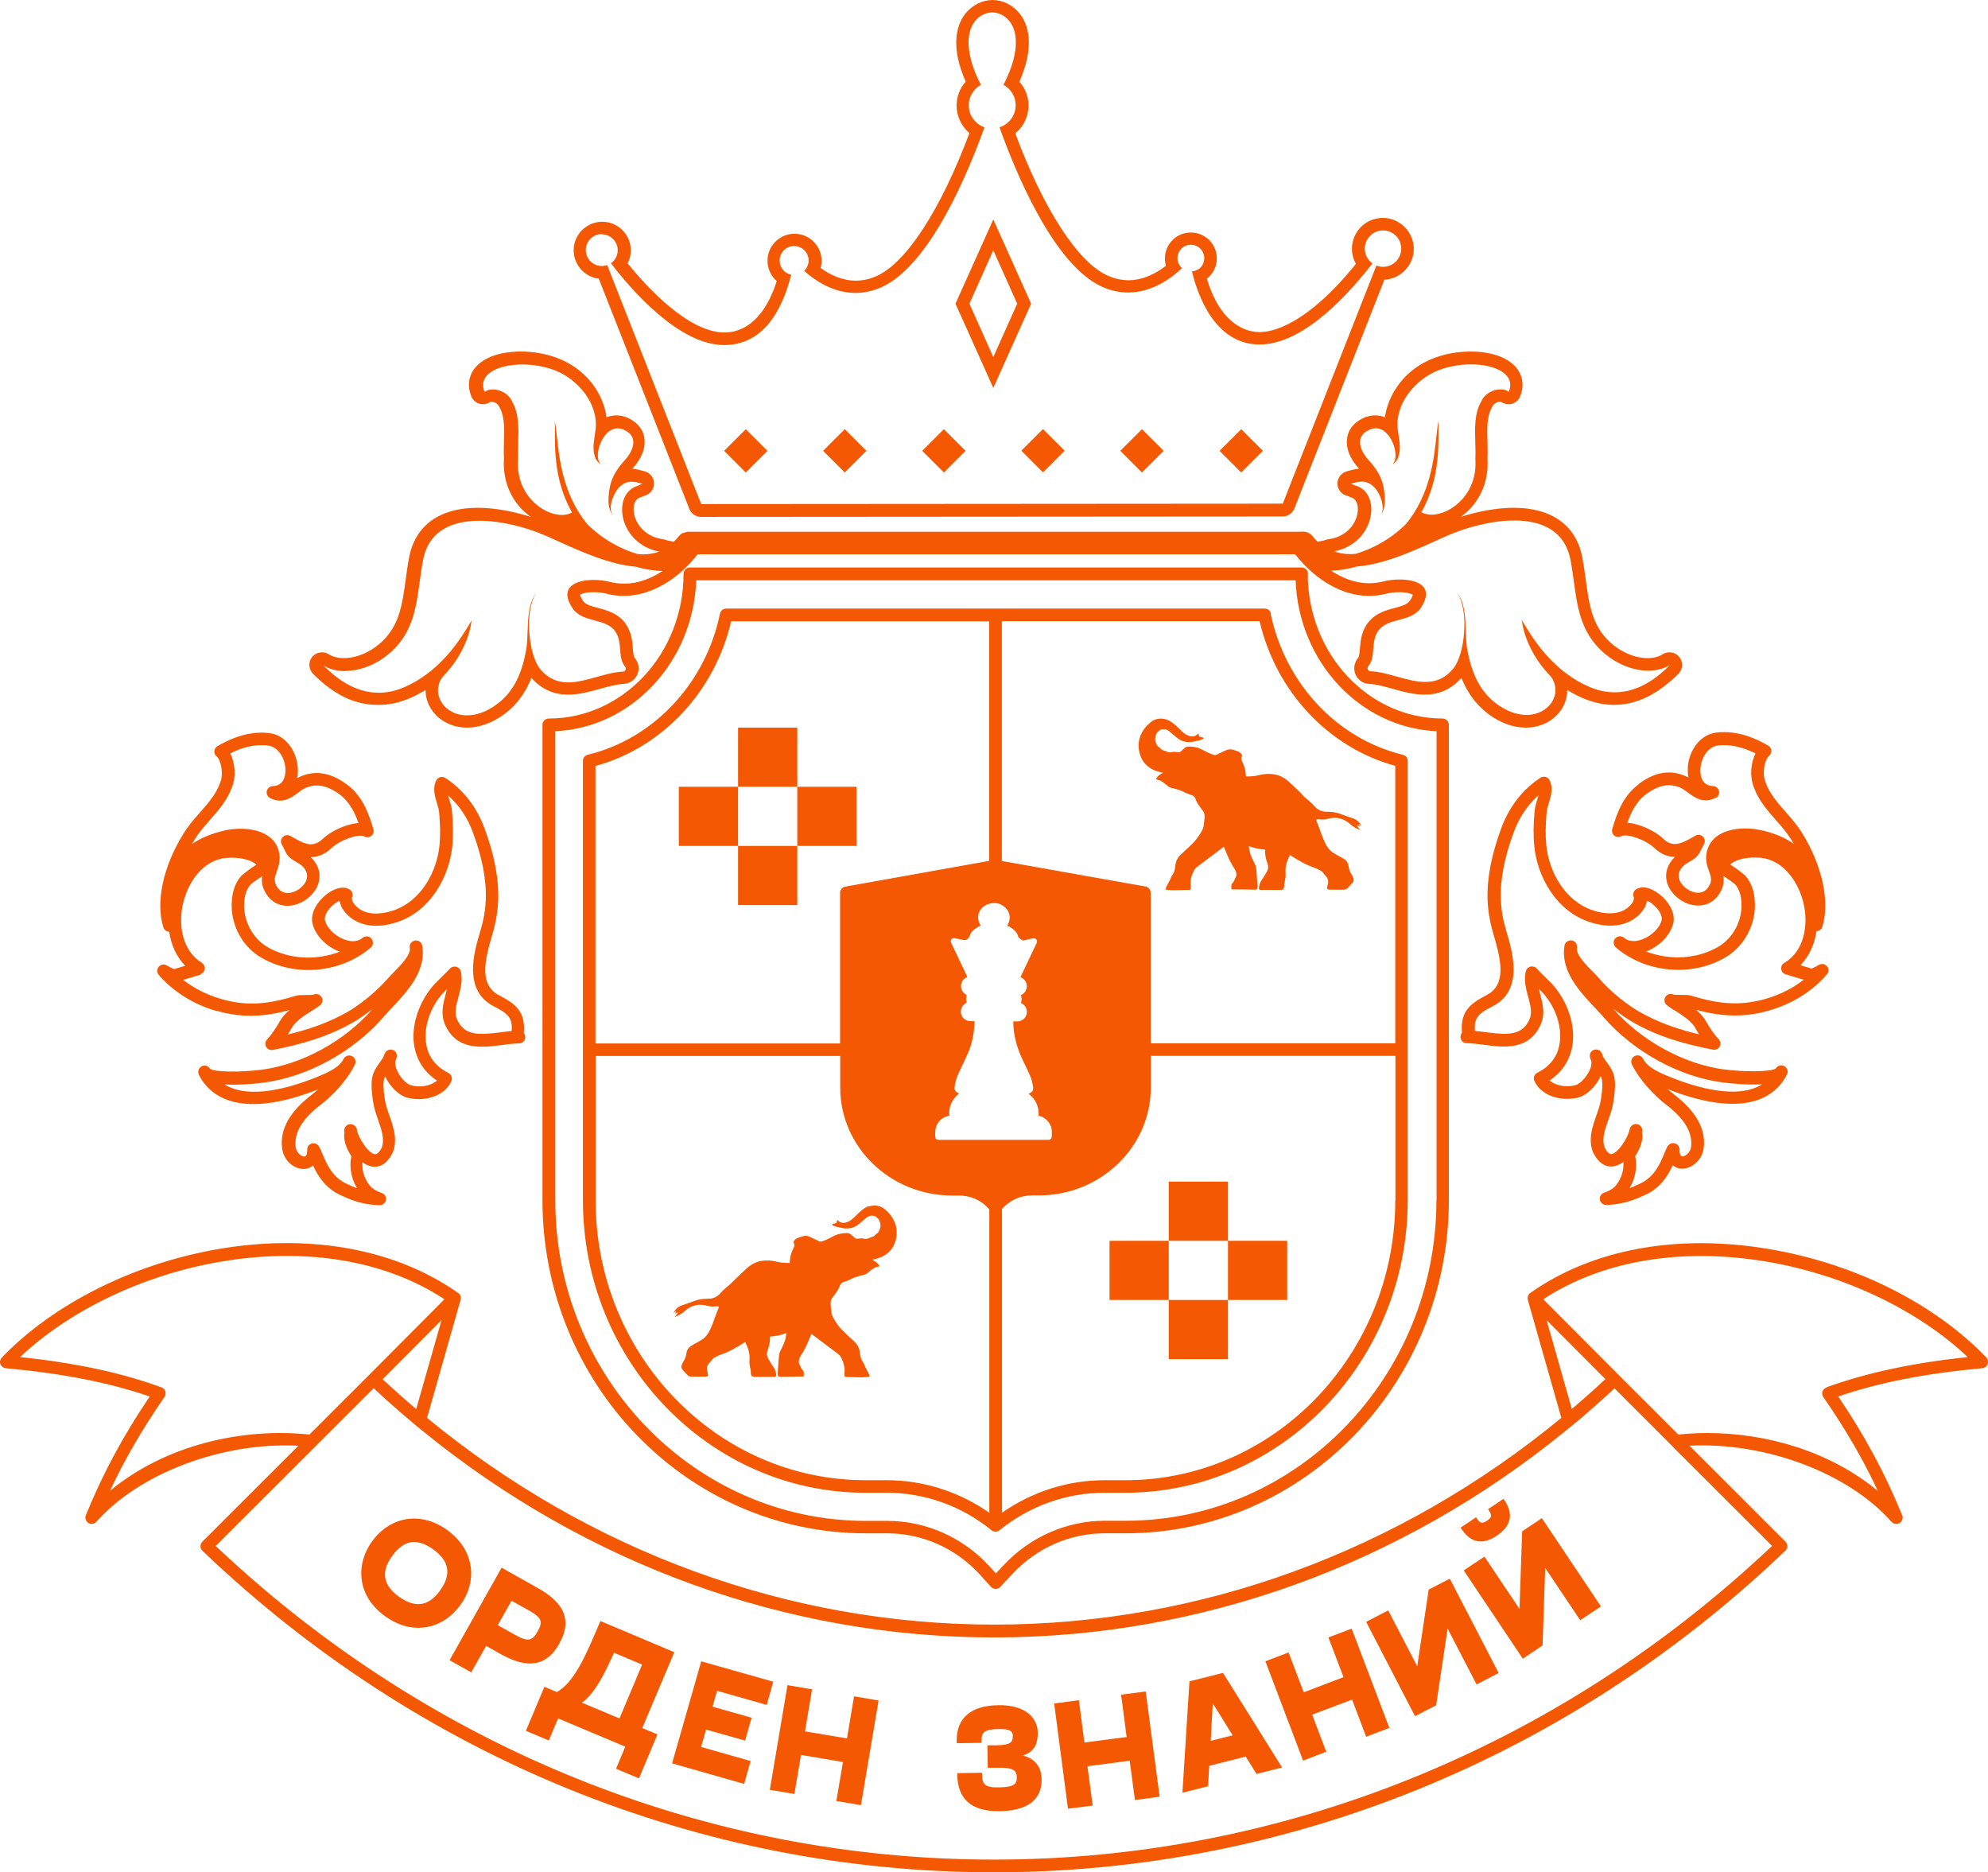 <?xml version="1.0" encoding="UTF-8"?> <svg xmlns="http://www.w3.org/2000/svg" viewBox="0 0 150.651 141.875" fill="none"><g clip-path="url(#clip0_4002_1767)"><path fill-rule="evenodd" clip-rule="evenodd" d="M98.643 43.003C98.914 43.003 99.124 43.223 99.124 43.484H99.103C99.103 49.524 103.685 54.447 109.312 54.447C109.584 54.447 109.794 54.666 109.794 54.927V90.94C109.794 104.86 98.8 116.188 85.295 116.188H83.694C81.089 116.188 78.568 117.296 76.759 119.23L75.796 120.253C75.713 120.348 75.587 120.4 75.451 120.4C75.315 120.4 75.19 120.348 75.095 120.244L74.29 119.355C72.47 117.338 69.907 116.189 67.239 116.189H65.607C52.092 116.189 41.108 104.861 41.108 90.941V54.928C41.108 54.656 41.328 54.447 41.589 54.447C47.217 54.447 51.799 49.525 51.799 43.484C51.799 43.213 52.019 43.003 52.28 43.003H98.642L98.643 43.003ZM85.315 115.236C98.297 115.236 108.852 104.337 108.852 90.939L108.863 90.95V55.408C103.078 55.146 98.412 50.162 98.182 43.975H52.762C52.531 50.162 47.866 55.146 42.081 55.408V90.95C42.081 104.347 52.636 115.247 65.618 115.247H67.25C70.179 115.247 73.014 116.511 75.012 118.727L75.472 119.229L76.079 118.58C78.066 116.459 80.849 115.236 83.715 115.236H85.316L85.315 115.236ZM134.063 94.649C140.559 95.746 146.563 98.746 150.538 102.874H150.517C150.643 102.999 150.684 103.187 150.622 103.365C150.559 103.543 150.391 103.658 150.213 103.679C145.872 104.076 142.379 104.766 139.303 105.821C141.301 108.768 142.85 111.642 144.146 114.819C144.24 115.038 144.157 115.278 143.958 115.404C143.875 115.456 143.791 115.478 143.707 115.478C143.571 115.478 143.435 115.425 143.341 115.321C140.077 111.621 133.801 109.259 128.026 109.552L135.296 116.815C135.349 116.868 135.38 116.919 135.401 116.972C135.409 116.979 135.413 116.985 135.416 116.991C135.422 117.001 135.422 117.01 135.422 117.024C135.444 117.066 135.443 117.118 135.443 117.17V117.264C135.433 117.275 135.422 117.295 135.422 117.317C135.401 117.379 135.37 117.431 135.328 117.473L135.296 117.505C118.863 133.222 97.565 141.875 75.314 141.875C53.064 141.875 31.766 133.222 15.333 117.505C15.291 117.452 15.249 117.4 15.228 117.348C15.225 117.337 15.22 117.327 15.216 117.317C15.206 117.295 15.197 117.275 15.197 117.253V117.159C15.197 117.034 15.25 116.909 15.344 116.815L22.614 109.552C16.84 109.259 10.563 111.631 7.3 115.32C7.205 115.425 7.08 115.477 6.944 115.477C6.86 115.477 6.766 115.456 6.693 115.404C6.504 115.278 6.421 115.038 6.504 114.818C7.801 111.642 9.349 108.768 11.348 105.821C8.262 104.766 4.778 104.076 0.437 103.679C0.249 103.657 0.092 103.532 0.029 103.365C-0.034 103.197 0.008 103.009 0.133 102.874C8.052 94.639 24.528 90.793 34.727 97.983C34.748 97.994 34.769 98.015 34.79 98.035C34.81 98.056 34.842 98.088 34.863 98.129C34.867 98.141 34.872 98.152 34.877 98.161C34.886 98.178 34.894 98.194 34.894 98.213C34.915 98.255 34.915 98.286 34.915 98.318V98.36C34.915 98.392 34.904 98.464 34.904 98.464V98.495L32.362 107.441C44.675 117.578 59.759 123.106 75.346 123.106C90.933 123.106 106.017 117.578 118.319 107.441L115.777 98.495V98.453C115.767 98.422 115.767 98.391 115.767 98.36V98.318C115.767 98.286 115.787 98.213 115.787 98.213C115.798 98.182 115.829 98.13 115.829 98.13C115.84 98.098 115.86 98.078 115.882 98.046L115.892 98.036C115.902 98.026 115.954 97.983 115.954 97.983C120.673 94.65 127.096 93.469 134.062 94.65L134.063 94.649ZM117.204 100.036L119.114 106.772L119.146 106.74C119.993 106.019 120.83 105.277 121.656 104.504L117.231 100.063L117.204 100.036L117.204 100.036ZM31.541 106.768C31.534 106.765 31.523 106.758 31.516 106.751C30.658 106.03 29.821 105.277 28.995 104.514L33.42 100.073L33.462 100.031L31.541 106.768V106.768ZM12.467 105.852C10.824 108.225 9.485 110.524 8.335 112.969L8.324 112.979C12.54 109.478 18.388 108.172 23.451 108.705L27.97 104.19L33.681 98.453C29.225 95.517 23.231 94.503 16.756 95.6C10.929 96.582 5.312 99.258 1.525 102.831C5.751 103.281 9.182 104.012 12.237 105.131C12.373 105.173 12.488 105.288 12.53 105.434C12.571 105.58 12.55 105.726 12.467 105.851V105.852ZM134.084 117.337C134.157 117.275 134.23 117.212 134.293 117.149L126.814 109.677L126.437 109.29L126.019 108.872L122.347 105.204C121.395 106.092 120.422 106.949 119.438 107.775C119.428 107.785 119.407 107.795 119.407 107.795L119.03 108.11C119.02 108.13 118.999 108.13 118.999 108.13L118.622 108.443C118.612 108.454 118.591 108.465 118.591 108.465C106.174 118.57 91.016 124.078 75.336 124.078C59.656 124.078 44.487 118.57 32.07 108.465C32.06 108.454 32.039 108.443 32.039 108.443L31.662 108.13C31.652 108.13 31.631 108.11 31.631 108.11L31.254 107.795L31.223 107.764C30.23 106.938 29.267 106.082 28.315 105.193L24.643 108.862L24.225 109.28L23.837 109.666L17.53 115.968L16.348 117.148C16.379 117.18 16.413 117.212 16.447 117.242C16.481 117.274 16.515 117.306 16.546 117.336C32.729 132.542 53.556 140.913 75.314 140.913C97.073 140.913 117.911 132.542 134.083 117.336L134.084 117.337ZM138.111 105.445C138.153 105.309 138.268 105.193 138.404 105.142L138.393 105.131C141.458 104.024 144.89 103.282 149.115 102.832C145.329 99.258 139.712 96.583 133.874 95.601C127.399 94.514 121.415 95.527 116.949 98.453L122.661 104.191L127.179 108.705C127.901 108.633 128.644 108.59 129.386 108.59C133.885 108.59 138.687 109.98 142.305 112.98C141.165 110.534 139.816 108.235 138.173 105.863C138.09 105.737 138.058 105.581 138.11 105.445H138.11L138.111 105.445ZM45.502 122.835L51.099 125.197L48.672 130.944L49.822 131.425L48.421 134.758L46.684 134.027L47.385 132.355L42.291 130.213L41.59 131.885L39.853 131.153L41.255 127.819L42.196 128.217C43.528 127.489 44.436 125.344 45.403 123.058L45.418 123.023L45.502 122.835H45.502ZM44.1 129.022L46.935 130.213H46.945L48.661 126.137L46.528 125.238C45.743 127.015 45.021 128.353 44.1 129.022ZM58.599 127.433L58.108 129.168L58.097 129.189L54.341 128.123L53.996 129.324L56.957 130.161L56.465 131.895L53.505 131.06L53.128 132.377L56.883 133.442L56.392 135.177L50.931 133.62L53.139 125.887L58.599 127.433ZM33.901 115.949C35.868 117.37 36.276 119.7 34.885 121.623C34.225 122.532 33.315 123.128 32.321 123.296C32.123 123.327 31.913 123.348 31.704 123.348C30.847 123.348 29.989 123.055 29.183 122.47C28.179 121.749 27.572 120.808 27.416 119.752C27.269 118.749 27.541 117.704 28.2 116.795C28.86 115.886 29.769 115.29 30.763 115.123C31.82 114.946 32.907 115.228 33.901 115.949ZM31.83 121.55C32.384 121.508 32.897 121.153 33.357 120.516H33.347C34.225 119.313 34.058 118.29 32.834 117.412C32.311 117.036 31.83 116.848 31.38 116.848H31.255C30.711 116.9 30.198 117.244 29.727 117.892C28.849 119.095 29.016 120.118 30.24 120.996C30.815 121.404 31.349 121.592 31.83 121.55ZM113.444 116.356C113.005 116.659 112.587 116.805 112.21 116.805C111.667 116.805 111.185 116.503 110.777 115.896L110.683 115.76L111.855 114.976L111.949 115.112C112.064 115.29 112.179 115.384 112.294 115.384C112.399 115.394 112.524 115.342 112.691 115.228C112.859 115.123 112.953 115.018 112.984 114.924C113.016 114.809 112.974 114.674 112.859 114.496L112.764 114.36L113.936 113.576L114.03 113.711C114.396 114.276 114.511 114.799 114.354 115.279C114.228 115.676 113.925 116.032 113.444 116.356L113.444 116.356ZM42.751 122.354C42.96 123.013 42.845 123.724 42.385 124.538H42.395C41.433 126.253 40.01 126.503 37.929 125.333L36.841 124.717L35.711 126.723L34.069 125.804L38.012 118.791L40.742 120.328C41.851 120.944 42.51 121.613 42.751 122.355L42.751 122.354ZM37.719 123.149L39.048 123.891C40.041 124.455 40.355 124.309 40.742 123.619C40.962 123.232 41.025 122.982 40.941 122.773C40.857 122.553 40.596 122.323 40.093 122.041L38.765 121.299L37.719 123.149V123.149ZM89.604 135.846L90.137 127.412H90.117L92.68 126.765L97.157 133.934L95.221 134.425L94.405 133.109L91.633 133.808L91.55 135.355L89.604 135.847L89.604 135.846ZM91.749 131.913L93.412 131.498L91.906 129.074L91.749 131.913ZM101.812 127.088L100.661 124.068L100.672 124.079L102.429 123.41L105.285 130.934L103.528 131.603L102.461 128.792L99.438 129.931L100.505 132.742L98.747 133.411L95.892 125.886L97.649 125.218L98.799 128.238L101.812 127.088ZM107.398 126.263L108.266 120.452L109.867 119.627L113.57 126.775L111.896 127.642L109.699 123.41L108.831 129.221L107.23 130.046L103.528 122.898L105.201 122.031L107.398 126.264L107.398 126.263ZM61.005 131.196L64.185 131.729L64.718 128.541L66.58 128.855L65.241 136.786L63.379 136.473L63.881 133.516L60.701 132.982L60.199 135.94L58.337 135.626L59.676 127.694L61.538 128.008L61.005 131.195H61.005V131.196ZM85.378 131.625L84.959 128.417H84.949L86.821 128.176L87.878 136.15L86.006 136.4L85.608 133.422L82.407 133.841L82.805 136.818L80.932 137.059L79.886 129.085L81.758 128.834L82.177 132.043L85.378 131.625ZM115.149 121.917L115.348 116.043L116.844 115.04L121.321 121.728L119.751 122.773L117.094 118.813L116.896 124.685L115.4 125.689L110.923 119.001L112.492 117.956L115.149 121.917H115.149ZM78.641 131.248C78.652 131.876 78.547 132.711 77.512 133.025H77.501C78.422 133.255 78.913 133.861 78.935 134.812C78.956 135.899 78.422 137.195 75.786 137.247H75.66C73.631 137.247 72.585 136.338 72.543 134.53V134.362L74.426 134.331V134.499C74.436 135.219 74.635 135.471 75.754 135.439C76.968 135.418 77.052 135.094 77.052 134.697C77.052 134.384 76.957 134.206 76.759 134.102C76.529 133.986 76.152 133.935 75.545 133.955H74.854L74.823 132.252H75.514C76.633 132.231 76.748 132.002 76.748 131.531C76.748 131.343 76.737 130.988 75.67 131.019C74.551 131.04 74.373 131.29 74.384 131.897V132.065L72.501 132.096V131.928C72.48 130.716 73.013 129.263 75.649 129.211C77.825 129.18 78.62 130.277 78.641 131.249V131.248ZM30.752 53.026C30.072 53.287 29.382 53.412 28.702 53.412H28.597C26.892 53.412 25.302 52.649 23.723 51.061C23.377 50.705 23.346 50.152 23.66 49.775C23.848 49.556 24.12 49.43 24.402 49.43C24.591 49.43 24.768 49.482 24.936 49.587C25.208 49.765 25.605 49.869 26.055 49.869C27.049 49.869 28.147 49.389 28.995 48.573C30.275 47.336 30.488 45.779 30.738 43.963L30.742 43.934C30.749 43.884 30.755 43.834 30.762 43.784C30.829 43.285 30.899 42.763 31.003 42.241C31.464 39.816 33.315 38.478 36.202 38.478C37.416 38.478 38.849 38.729 40.219 39.168C39.958 38.98 39.717 38.77 39.487 38.53C38.556 37.527 38.096 36.19 38.19 34.768C38.169 34.319 38.179 33.87 38.19 33.441C38.221 32.479 38.242 31.581 37.876 30.912C37.855 30.88 37.845 30.859 37.834 30.828C37.709 30.546 37.405 30.442 37.228 30.442H37.175C37.008 30.567 36.809 30.63 36.6 30.63C36.527 30.63 36.454 30.63 36.38 30.609C36.088 30.536 35.836 30.327 35.721 30.045C35.428 29.334 35.48 28.624 35.878 28.038C36.474 27.15 37.782 26.638 39.476 26.638C40.417 26.638 41.359 26.805 42.206 27.119C44.487 27.965 45.742 29.899 45.962 31.623C46.203 31.529 46.453 31.476 46.705 31.476C47.175 31.476 47.625 31.633 48.054 31.947C48.515 32.281 48.787 32.741 48.839 33.284C48.944 34.277 48.274 35.124 47.981 35.448C47.971 35.458 47.96 35.471 47.949 35.484C47.939 35.497 47.929 35.51 47.918 35.521C48.216 35.54 48.479 35.612 48.698 35.673C48.717 35.678 48.736 35.683 48.755 35.688L48.86 35.719C49.289 35.834 49.571 36.221 49.561 36.659C49.55 37.099 49.247 37.475 48.818 37.569C48.811 37.569 48.785 37.58 48.726 37.607C48.705 37.617 48.68 37.628 48.651 37.642C48.609 37.662 48.556 37.683 48.515 37.694C47.992 37.85 48.002 38.53 48.023 38.739C48.107 39.627 48.829 40.672 50.241 40.86C50.304 40.871 50.356 40.881 50.408 40.902C50.596 40.965 50.817 41.007 51.057 41.049C51.183 40.934 51.297 40.819 51.402 40.683C51.408 40.672 51.415 40.664 51.423 40.657C51.431 40.649 51.439 40.641 51.444 40.631C51.528 40.526 51.633 40.443 51.747 40.39C51.763 40.385 51.779 40.383 51.795 40.38C51.81 40.377 51.826 40.375 51.842 40.369C51.852 40.359 51.874 40.359 51.884 40.359C51.905 40.353 51.927 40.345 51.95 40.337C52.006 40.317 52.065 40.296 52.124 40.296H98.276C98.35 40.296 98.639 40.286 98.695 40.286H98.79C98.926 40.296 99.051 40.328 99.166 40.39C99.281 40.443 99.386 40.526 99.469 40.631C99.491 40.652 99.501 40.662 99.511 40.683C99.59 40.793 99.68 40.879 99.769 40.964C99.798 40.992 99.828 41.02 99.856 41.049C100.097 41.007 100.316 40.965 100.505 40.902C100.557 40.881 100.62 40.86 100.672 40.86C102.085 40.672 102.817 39.627 102.89 38.739C102.911 38.541 102.932 37.861 102.399 37.694C102.346 37.683 102.305 37.662 102.262 37.642C102.157 37.589 102.105 37.569 102.095 37.569C101.666 37.474 101.363 37.098 101.353 36.659C101.342 36.231 101.635 35.834 102.054 35.719L102.158 35.688C102.177 35.683 102.195 35.678 102.214 35.672C102.434 35.612 102.696 35.54 102.994 35.52C102.973 35.5 102.953 35.468 102.932 35.447C102.639 35.134 101.97 34.277 102.074 33.284C102.126 32.741 102.398 32.281 102.858 31.946C103.298 31.633 103.747 31.476 104.208 31.476C104.469 31.476 104.71 31.529 104.95 31.622C105.181 29.909 106.425 27.965 108.706 27.118C109.553 26.805 110.494 26.638 111.435 26.638C113.13 26.638 114.438 27.15 115.035 28.038C115.432 28.634 115.484 29.344 115.191 30.044C115.076 30.327 114.824 30.536 114.532 30.609C114.459 30.63 114.385 30.63 114.312 30.63C114.103 30.63 113.904 30.567 113.737 30.441H113.684C113.507 30.441 113.203 30.546 113.077 30.828C113.072 30.843 113.065 30.857 113.057 30.87C113.049 30.882 113.041 30.896 113.036 30.911C112.67 31.57 112.69 32.479 112.722 33.441C112.722 33.582 112.724 33.726 112.727 33.871C112.731 34.166 112.737 34.467 112.722 34.768C112.816 36.189 112.356 37.527 111.425 38.53C111.205 38.77 110.954 38.98 110.693 39.167C112.063 38.729 113.485 38.478 114.71 38.478C117.596 38.478 119.448 39.816 119.908 42.24C120.013 42.815 120.096 43.39 120.17 43.933L120.173 43.962C120.423 45.778 120.636 47.336 121.917 48.573C122.753 49.388 123.862 49.869 124.856 49.869C125.306 49.869 125.703 49.765 125.975 49.587C126.143 49.482 126.32 49.43 126.509 49.43C126.791 49.43 127.063 49.545 127.251 49.775C127.565 50.162 127.534 50.716 127.188 51.06C125.598 52.638 124.008 53.411 122.314 53.411C121.633 53.411 120.943 53.286 120.263 53.025H120.242C119.709 52.816 119.217 52.565 118.767 52.283C118.767 52.691 118.673 53.109 118.475 53.495C117.962 54.509 116.863 55.137 115.619 55.137C114.688 55.137 113.725 54.791 112.826 54.133C111.77 53.35 111.131 52.346 110.744 51.363C110.012 52.21 109.071 52.638 107.961 52.638C107.136 52.638 106.33 52.419 105.556 52.199C105.506 52.185 105.457 52.172 105.408 52.159C104.815 51.996 104.259 51.842 103.756 51.823C103.297 51.802 102.899 51.531 102.721 51.113C102.543 50.694 102.616 50.224 102.91 49.868C103.003 49.753 103.034 49.45 103.055 49.127C103.097 48.615 103.15 47.977 103.537 47.371C104.102 46.493 104.991 46.253 105.702 46.065C106.299 45.908 106.665 45.793 106.853 45.501C107.01 45.271 107.052 45.125 107.062 45.062C106.947 44.989 106.602 44.873 106.026 44.873C105.691 44.873 105.336 44.915 105.054 44.988C104.625 45.103 104.175 45.156 103.735 45.156C101.758 45.156 99.687 43.975 98.149 42H52.866C51.339 43.975 49.257 45.156 47.28 45.156C46.841 45.156 46.391 45.103 45.962 44.988C45.679 44.915 45.334 44.873 44.989 44.873C44.414 44.873 44.069 44.988 43.953 45.062C43.964 45.124 44.016 45.271 44.163 45.501C44.351 45.804 44.727 45.908 45.313 46.065C46.025 46.253 46.924 46.493 47.479 47.371C47.866 47.977 47.918 48.614 47.96 49.127C47.981 49.45 48.012 49.754 48.107 49.868C48.41 50.213 48.483 50.694 48.295 51.113C48.107 51.531 47.709 51.802 47.26 51.823C46.705 51.854 46.098 52.022 45.46 52.199C44.686 52.419 43.88 52.638 43.054 52.638C41.945 52.638 41.004 52.21 40.271 51.363C39.884 52.356 39.246 53.36 38.19 54.133C37.29 54.791 36.328 55.137 35.397 55.137C34.152 55.137 33.064 54.509 32.541 53.495C32.342 53.109 32.248 52.701 32.248 52.283C31.798 52.555 31.307 52.816 30.774 53.025H30.753L30.752 53.026ZM102.732 36.801L102.743 36.806V36.796C104.741 37.412 104.197 41.195 101.091 41.781C101.467 41.906 101.864 41.99 102.335 41.99C102.397 41.99 102.461 41.985 102.526 41.98C102.594 41.974 102.663 41.969 102.732 41.969C104.03 41.582 105.421 40.84 106.572 39.68C108.372 37.458 108.659 34.835 108.852 33.068C108.902 32.608 108.946 32.206 109.009 31.884V32.031C109.006 32.196 109.007 32.381 109.008 32.584C109.016 34.074 109.029 36.504 107.712 38.813C107.931 38.938 108.204 39.001 108.486 39.001C109.94 39.001 112.001 37.413 111.802 34.779C111.823 34.351 111.81 33.916 111.796 33.484C111.764 32.407 111.731 31.347 112.231 30.452C112.513 29.805 113.172 29.502 113.716 29.502C113.957 29.502 114.187 29.564 114.334 29.69C114.889 28.373 113.34 27.611 111.468 27.611C110.683 27.611 109.835 27.746 109.072 28.029C107.293 28.698 105.704 30.558 105.923 32.512C105.94 32.674 105.965 32.835 105.989 32.997C106.081 33.61 106.173 34.224 105.892 34.811C105.85 34.895 105.568 35.177 105.568 35.177L105.588 35.094C106.08 34.498 105.421 32.45 104.249 32.45C104.009 32.45 103.747 32.544 103.465 32.742C102.702 33.296 103.172 34.268 103.685 34.833C104.323 35.533 104.762 36.202 104.887 37.153C104.971 37.79 105.034 38.532 104.595 39.075C105.045 38.511 104.584 37.372 104.155 36.933C103.831 36.599 103.496 36.494 103.203 36.494C102.935 36.494 102.666 36.573 102.431 36.642C102.409 36.649 102.388 36.655 102.366 36.661C102.488 36.692 102.619 36.751 102.731 36.802H102.731L102.732 36.801ZM108.784 40.989C107.062 41.769 104.892 42.752 102.9 42.92L102.89 42.909C102.2 43.108 101.509 43.233 100.85 43.233C101.718 43.808 102.702 44.195 103.758 44.195C104.114 44.195 104.48 44.153 104.846 44.059C105.192 43.965 105.621 43.912 106.059 43.912C107.378 43.912 108.727 44.414 107.702 46.013C107.304 46.633 106.646 46.807 105.998 46.978C105.37 47.143 104.752 47.306 104.397 47.873C104.137 48.284 104.1 48.75 104.065 49.198C104.027 49.673 103.991 50.126 103.696 50.476C103.57 50.621 103.654 50.862 103.852 50.862C104.505 50.892 105.183 51.081 105.857 51.27C106.587 51.474 107.315 51.676 108.005 51.676C108.769 51.676 109.49 51.436 110.129 50.663C111.018 49.597 111.352 46.222 110.4 44.873C111.007 45.635 111.044 46.761 111.079 47.814C111.095 48.306 111.112 48.783 111.185 49.2C111.488 50.841 112.054 52.346 113.444 53.359C114.24 53.934 115.014 54.175 115.673 54.175C117.42 54.175 118.455 52.544 117.524 51.259C116.102 49.837 115.464 48.113 115.338 47.089L115.296 46.943L115.33 47C116.135 48.354 117.671 50.942 120.652 52.136C121.259 52.366 121.834 52.46 122.368 52.46C124.23 52.46 125.653 51.29 126.563 50.381C126.123 50.663 125.548 50.82 124.909 50.82C123.759 50.82 122.42 50.329 121.301 49.252C119.779 47.788 119.53 45.977 119.268 44.068C119.193 43.524 119.117 42.971 119.01 42.418C118.571 40.171 116.771 39.439 114.743 39.439C112.975 39.439 111.029 40.003 109.7 40.578C109.414 40.703 109.107 40.842 108.785 40.988L108.784 40.989ZM39.271 33.508C39.259 33.935 39.247 34.365 39.268 34.789L39.257 34.799C39.058 37.433 41.119 39.021 42.573 39.021C42.866 39.021 43.128 38.958 43.347 38.833C42.031 36.524 42.043 34.094 42.051 32.604C42.052 32.401 42.053 32.216 42.05 32.05V31.904C42.109 32.218 42.151 32.607 42.199 33.053C42.39 34.82 42.674 37.463 44.487 39.7C45.638 40.86 47.03 41.602 48.326 41.989C48.396 41.989 48.465 41.994 48.533 41.999C48.598 42.005 48.663 42.01 48.724 42.01C49.194 42.01 49.592 41.926 49.968 41.8C46.872 41.215 46.318 37.432 48.315 36.816C48.431 36.753 48.567 36.701 48.692 36.669C48.666 36.662 48.64 36.654 48.613 36.646C48.383 36.577 48.127 36.502 47.855 36.502C47.552 36.502 47.227 36.606 46.903 36.941C46.485 37.39 46.014 38.519 46.464 39.083C46.025 38.54 46.087 37.808 46.171 37.161C46.297 36.21 46.736 35.541 47.374 34.841C47.887 34.276 48.357 33.304 47.593 32.75C47.311 32.541 47.05 32.458 46.809 32.458C45.637 32.458 44.978 34.506 45.47 35.102L45.491 35.185C45.487 35.172 45.437 35.121 45.378 35.06C45.294 34.974 45.191 34.868 45.167 34.819C44.885 34.232 44.977 33.618 45.069 33.005C45.093 32.843 45.118 32.681 45.135 32.52C45.355 30.566 43.764 28.696 41.986 28.037C41.222 27.755 40.375 27.619 39.59 27.619C37.718 27.619 36.17 28.372 36.724 29.699C36.871 29.573 37.091 29.51 37.341 29.51C37.885 29.51 38.544 29.813 38.827 30.461C39.33 31.36 39.3 32.425 39.269 33.507L39.271 33.508ZM29.769 49.274C28.65 50.35 27.301 50.841 26.16 50.841L26.15 50.852C25.512 50.852 24.937 50.705 24.497 50.413C25.407 51.332 26.84 52.492 28.692 52.492C29.236 52.492 29.801 52.398 30.407 52.168C33.388 50.973 34.925 48.386 35.729 47.032L35.763 46.974L35.721 47.121C35.596 48.156 34.958 49.869 33.535 51.291C32.615 52.576 33.65 54.206 35.387 54.206C36.057 54.206 36.82 53.976 37.615 53.392C39.017 52.378 39.582 50.873 39.875 49.232C39.948 48.816 39.964 48.339 39.98 47.846C40.016 46.793 40.053 45.667 40.659 44.905C39.707 46.254 40.052 49.618 40.931 50.695C41.569 51.458 42.291 51.709 43.055 51.709C43.744 51.709 44.466 51.507 45.193 51.303C45.868 51.114 46.548 50.924 47.208 50.894C47.396 50.884 47.49 50.654 47.364 50.508C47.069 50.158 47.033 49.704 46.996 49.231C46.96 48.782 46.923 48.317 46.664 47.905C46.309 47.345 45.694 47.182 45.067 47.015C44.418 46.843 43.757 46.667 43.358 46.045C42.333 44.446 43.682 43.944 45 43.944C45.44 43.944 45.868 44.007 46.214 44.091C46.58 44.185 46.945 44.227 47.302 44.227C48.358 44.227 49.341 43.84 50.21 43.265C49.55 43.255 48.86 43.14 48.17 42.941C46.194 42.775 44.048 41.805 42.328 41.028C41.991 40.875 41.67 40.73 41.37 40.6C40.042 40.015 38.096 39.461 36.328 39.461C34.299 39.461 32.489 40.182 32.06 42.44C31.953 42.994 31.878 43.546 31.803 44.09C31.541 45.999 31.292 47.81 29.769 49.274V49.274ZM95.839 46.117C96.069 46.117 96.268 46.274 96.31 46.493H96.289C97.387 51.781 101.31 55.982 106.31 57.194C106.53 57.246 106.677 57.435 106.677 57.654V90.949C106.677 103.177 97.073 113.115 85.274 113.115H83.673C80.807 113.115 77.993 114.129 75.744 115.957C75.649 116.031 75.545 116.062 75.441 116.062C75.337 116.062 75.221 116.031 75.138 115.957C72.888 114.118 70.074 113.115 67.208 113.115H65.576C53.777 113.115 44.174 103.166 44.174 90.949V57.654C44.174 57.435 44.331 57.246 44.54 57.194C49.541 55.982 53.474 51.781 54.562 46.493C54.614 46.274 54.802 46.117 55.032 46.117H95.84H95.839ZM67.219 112.164C69.979 112.164 72.7 113.041 74.97 114.631V91.639L74.823 91.482C74.279 90.918 73.505 90.594 72.699 90.594H72.156C67.48 90.594 63.672 86.927 63.672 82.412V80.019H45.136V90.96C45.136 102.654 54.31 112.164 65.587 112.164L67.219 112.164ZM64.059 67.185L74.97 65.232H74.959V47.079H55.408C54.163 52.419 50.188 56.662 45.125 58.042V79.068H63.661V67.656C63.661 67.426 63.829 67.228 64.059 67.185ZM85.284 112.165C96.561 112.165 105.734 102.655 105.734 90.96L105.745 90.95V80.008H87.209V82.401C87.209 86.916 83.401 90.584 78.725 90.584H78.191C77.407 90.584 76.643 90.898 76.099 91.441L75.932 91.608V114.631C78.212 113.032 80.921 112.165 83.683 112.165H85.284H85.284ZM87.198 79.057H105.734V58.031C100.672 56.651 96.696 52.408 95.452 47.068H75.921V65.242L86.801 67.175C87.031 67.217 87.198 67.415 87.198 67.645V79.058V79.057ZM65.272 91.733C65.44 91.597 65.628 91.462 65.837 91.389L65.817 91.43C66.266 91.284 66.706 91.336 67.061 91.639C67.752 92.225 68.087 92.988 67.898 93.886C67.71 94.743 67.114 95.224 66.266 95.423C66.214 95.433 66.151 95.444 66.099 95.454C66.128 95.472 66.16 95.49 66.192 95.509C66.253 95.544 66.316 95.58 66.371 95.621C66.454 95.684 66.528 95.757 66.59 95.84C66.653 95.914 66.622 95.976 66.528 95.987C66.318 96.019 66.151 96.133 65.994 96.258L65.681 96.509C65.628 96.541 65.565 96.571 65.502 96.593C65.419 96.617 65.335 96.637 65.252 96.658C65.117 96.692 64.983 96.725 64.854 96.77C64.753 96.797 64.655 96.846 64.559 96.894C64.507 96.921 64.456 96.946 64.404 96.969C64.385 96.977 64.366 96.986 64.347 96.994C64.221 97.047 64.1 97.1 63.965 97.137C63.797 97.178 63.703 97.262 63.651 97.419C63.609 97.544 63.546 97.659 63.483 97.763C63.368 97.951 63.243 98.129 63.107 98.296C62.95 98.495 62.919 98.704 62.95 98.944C62.957 99.003 62.963 99.063 62.969 99.122C62.981 99.241 62.992 99.359 63.013 99.477C63.034 99.602 63.075 99.727 63.139 99.843C63.358 100.261 63.64 100.637 63.996 100.961L63.998 100.963C64.238 101.192 64.478 101.421 64.728 101.64C65 101.891 65.136 102.194 65.168 102.549C65.189 102.811 65.272 103.051 65.429 103.271C65.471 103.326 65.494 103.391 65.517 103.456C65.529 103.489 65.541 103.521 65.555 103.553C65.592 103.621 65.628 103.691 65.665 103.762C65.701 103.832 65.737 103.903 65.774 103.971C65.816 104.044 65.848 104.117 65.879 104.19C65.91 104.274 65.889 104.336 65.795 104.336C65.741 104.34 65.686 104.345 65.63 104.349C65.514 104.358 65.395 104.368 65.283 104.368C65.089 104.368 64.899 104.362 64.708 104.357C64.517 104.352 64.326 104.347 64.132 104.347C64.049 104.347 63.996 104.295 63.996 104.221V104.023C64.038 103.616 63.923 103.229 63.745 102.873C63.682 102.748 63.567 102.643 63.463 102.56C62.814 102.069 62.165 101.578 61.517 101.097C61.511 101.086 61.509 101.081 61.505 101.078C61.501 101.076 61.496 101.076 61.486 101.076C61.468 101.118 61.451 101.16 61.434 101.203C61.315 101.497 61.194 101.796 61.057 102.079C60.953 102.299 60.826 102.518 60.69 102.717C60.586 102.873 60.534 103.041 60.534 103.229C60.541 103.283 60.567 103.339 60.593 103.394C60.601 103.412 60.61 103.43 60.618 103.449C60.649 103.522 60.681 103.595 60.723 103.668C60.729 103.681 60.734 103.694 60.74 103.708C60.751 103.739 60.764 103.769 60.785 103.783C60.947 103.917 60.927 104.084 60.906 104.255C60.904 104.272 60.902 104.288 60.9 104.305H60.806C60.252 104.316 59.687 104.326 59.133 104.326C58.996 104.326 58.954 104.284 58.934 104.148V104.096C58.941 103.979 58.949 103.861 58.956 103.743C58.977 103.391 58.999 103.038 59.039 102.685C59.049 102.539 59.122 102.393 59.191 102.255L59.206 102.225C59.363 101.923 59.509 101.609 59.561 101.264C59.572 101.191 59.583 101.107 59.594 101.013C59.175 101.18 58.767 101.253 58.348 101.285V101.306C58.369 101.672 58.285 102.017 58.16 102.361C58.097 102.539 58.097 102.737 58.191 102.905C58.328 103.145 58.463 103.386 58.62 103.605C58.757 103.782 58.809 103.982 58.819 104.2C58.819 104.294 58.788 104.336 58.683 104.336H57.198C56.979 104.326 56.905 104.253 56.905 104.044C56.905 103.929 56.895 103.814 56.863 103.71C56.801 103.469 56.78 103.229 56.801 102.989C56.832 102.518 56.675 102.1 56.465 101.682C56.453 101.692 56.44 101.702 56.429 101.711C56.403 101.732 56.379 101.751 56.351 101.766C55.796 102.121 55.221 102.455 54.583 102.665C54.405 102.717 54.248 102.811 54.091 102.905C54.037 102.936 53.994 102.99 53.95 103.046C53.935 103.066 53.919 103.085 53.903 103.103C53.882 103.125 53.866 103.145 53.851 103.167C53.835 103.187 53.819 103.208 53.798 103.229C53.568 103.449 53.516 103.7 53.62 103.992C53.631 104.013 53.631 104.024 53.631 104.045C53.683 104.264 53.652 104.316 53.432 104.316H52.397C52.281 104.316 52.177 104.284 52.104 104.201C52.011 104.109 51.924 104.012 51.838 103.917C51.798 103.872 51.757 103.826 51.716 103.783C51.622 103.679 51.622 103.564 51.664 103.438C51.668 103.428 51.672 103.418 51.676 103.408C51.703 103.333 51.733 103.252 51.78 103.187C51.905 102.989 51.989 102.78 52.02 102.54C52.052 102.278 52.198 102.08 52.428 101.954C52.493 101.917 52.56 101.879 52.627 101.84C52.785 101.749 52.946 101.656 53.108 101.567C53.453 101.369 53.662 101.086 53.83 100.721C53.955 100.445 54.057 100.163 54.159 99.881C54.253 99.622 54.347 99.363 54.458 99.112C54.489 99.028 54.458 98.996 54.394 98.986H54.249C54.008 99.028 53.778 98.996 53.548 98.934C52.909 98.767 52.355 98.923 51.874 99.362C51.665 99.551 51.434 99.676 51.184 99.77C51.173 99.781 51.152 99.791 51.12 99.791C51.17 99.736 51.214 99.681 51.256 99.627C51.295 99.579 51.331 99.532 51.372 99.488C51.361 99.467 51.351 99.456 51.34 99.446C51.319 99.459 51.297 99.47 51.274 99.482C51.24 99.5 51.201 99.52 51.152 99.55L51.256 99.342L51.246 99.331L51.037 99.519C51.152 99.227 51.361 99.028 51.654 98.923C51.715 98.902 51.778 98.881 51.84 98.859C52.084 98.776 52.333 98.691 52.574 98.6C52.846 98.495 53.119 98.432 53.401 98.422C53.505 98.412 53.6 98.412 53.694 98.412C54.08 98.412 54.384 98.244 54.625 97.962C54.802 97.753 55.001 97.586 55.211 97.419C55.302 97.347 55.385 97.263 55.469 97.179C55.518 97.129 55.568 97.079 55.618 97.031C55.753 96.907 55.883 96.78 56.013 96.653C56.187 96.484 56.359 96.315 56.539 96.154C56.874 95.851 57.24 95.621 57.69 95.548C58.088 95.485 58.485 95.506 58.882 95.61C59.196 95.683 59.52 95.704 59.845 95.704C59.855 95.537 59.866 95.38 59.897 95.224C59.923 95.094 59.97 94.965 60.016 94.841C60.025 94.815 60.034 94.79 60.044 94.764C60.064 94.712 60.088 94.662 60.112 94.612C60.135 94.563 60.159 94.513 60.18 94.461C60.211 94.367 60.201 94.283 60.159 94.199C60.138 94.158 60.128 94.074 60.159 94.042C60.222 93.959 60.295 93.875 60.389 93.833C60.514 93.779 60.64 93.742 60.766 93.704C60.808 93.692 60.849 93.679 60.891 93.666C61.048 93.614 61.215 93.655 61.362 93.719C61.496 93.777 61.625 93.841 61.755 93.905C61.858 93.956 61.96 94.006 62.062 94.053C62.105 94.084 62.168 94.095 62.22 94.084C62.366 94.042 62.513 93.99 62.659 93.927C62.759 93.88 62.858 93.828 62.957 93.776C63.057 93.724 63.156 93.671 63.255 93.624C63.549 93.488 63.862 93.436 64.187 93.436C64.323 93.436 64.437 93.488 64.532 93.583C64.568 93.62 64.607 93.653 64.647 93.687C64.686 93.722 64.726 93.755 64.762 93.792C64.836 93.864 64.919 93.864 65.013 93.864C65.032 93.862 65.051 93.859 65.07 93.857C65.206 93.838 65.337 93.819 65.484 93.864C65.621 93.906 65.777 93.864 65.902 93.792C65.924 93.771 65.955 93.771 65.986 93.771C65.993 93.767 66 93.763 66.008 93.76C66.045 93.741 66.087 93.718 66.122 93.718C66.215 93.701 66.272 93.639 66.331 93.575C66.377 93.525 66.423 93.475 66.489 93.446C66.535 93.431 66.564 93.37 66.593 93.31C66.603 93.288 66.614 93.267 66.625 93.248C66.781 92.955 66.74 92.663 66.583 92.391C66.557 92.348 66.511 92.313 66.467 92.279C66.457 92.271 66.446 92.263 66.437 92.255C66.422 92.243 66.408 92.229 66.395 92.216C66.363 92.182 66.329 92.148 66.269 92.14C66.196 92.119 66.123 92.119 66.039 92.119C65.819 92.127 65.67 92.259 65.521 92.389C65.471 92.433 65.422 92.477 65.369 92.516C65.328 92.553 65.283 92.589 65.239 92.626C65.195 92.663 65.15 92.7 65.109 92.735C64.68 93.101 64.198 93.164 63.664 93.018C63.614 93.003 63.563 92.995 63.513 92.988C63.461 92.98 63.409 92.971 63.362 92.955C63.278 92.934 63.183 92.893 63.1 92.851C63.079 92.84 63.058 92.798 63.069 92.778C63.079 92.756 63.111 92.726 63.142 92.726C63.173 92.715 63.204 92.715 63.236 92.715C63.33 92.705 63.414 92.684 63.414 92.558C63.414 92.532 63.43 92.506 63.445 92.482C63.454 92.468 63.462 92.455 63.466 92.444C63.498 92.467 63.524 92.491 63.549 92.515C63.58 92.545 63.608 92.572 63.644 92.59C63.78 92.674 63.926 92.674 64.083 92.642C64.324 92.59 64.523 92.444 64.7 92.276C64.763 92.217 64.824 92.156 64.887 92.093C65.011 91.97 65.136 91.845 65.276 91.733L65.272 91.733ZM98.413 59.94C98.489 60.014 98.565 60.088 98.642 60.162L98.59 60.131C98.617 60.158 98.644 60.185 98.671 60.212C98.777 60.32 98.881 60.425 98.998 60.517C99.207 60.685 99.406 60.862 99.583 61.061C99.824 61.343 100.138 61.511 100.514 61.511C100.568 61.511 100.619 61.513 100.669 61.516C100.716 61.518 100.761 61.521 100.807 61.521C101.101 61.531 101.362 61.594 101.634 61.698C101.937 61.813 102.241 61.918 102.555 62.022C102.847 62.127 103.057 62.325 103.171 62.618C103.135 62.586 103.101 62.556 103.067 62.524C103.033 62.492 102.999 62.461 102.963 62.43L102.952 62.44L103.057 62.65C102.973 62.608 102.921 62.577 102.869 62.545C102.858 62.566 102.847 62.576 102.837 62.587C102.881 62.643 102.928 62.698 102.978 62.759C103.013 62.8 103.05 62.843 103.088 62.89C103.057 62.869 103.036 62.869 103.026 62.869C102.764 62.775 102.533 62.65 102.335 62.462C101.854 62.033 101.299 61.866 100.662 62.033C100.442 62.096 100.212 62.127 99.971 62.085C99.919 62.075 99.867 62.075 99.825 62.085C99.762 62.096 99.731 62.127 99.762 62.211C99.867 62.456 99.958 62.705 100.048 62.954C100.154 63.246 100.26 63.538 100.39 63.82C100.557 64.186 100.766 64.468 101.111 64.667C101.331 64.803 101.561 64.928 101.791 65.054C102.021 65.179 102.168 65.378 102.2 65.639C102.22 65.869 102.303 66.088 102.44 66.287C102.486 66.352 102.516 66.432 102.544 66.507C102.547 66.517 102.552 66.528 102.555 66.538C102.597 66.653 102.597 66.778 102.503 66.883C102.377 67.028 102.252 67.165 102.116 67.301C102.032 67.384 101.938 67.415 101.823 67.415H100.787C100.557 67.405 100.536 67.363 100.589 67.144C100.599 67.123 100.599 67.113 100.599 67.091C100.703 66.799 100.651 66.548 100.421 66.329C100.389 66.304 100.363 66.268 100.338 66.233C100.331 66.223 100.323 66.213 100.316 66.203C100.3 66.185 100.285 66.165 100.269 66.145C100.225 66.09 100.182 66.036 100.128 66.005C99.971 65.911 99.804 65.827 99.636 65.764C99.008 65.555 98.433 65.222 97.868 64.866C97.839 64.851 97.815 64.832 97.79 64.811C97.778 64.802 97.766 64.792 97.753 64.782C97.544 65.2 97.387 65.618 97.418 66.089C97.439 66.339 97.418 66.569 97.356 66.81C97.324 66.914 97.314 67.029 97.314 67.144C97.303 67.363 97.24 67.437 97.021 67.437H95.535C95.431 67.437 95.399 67.395 95.399 67.301C95.42 67.081 95.473 66.893 95.598 66.705C95.755 66.486 95.891 66.245 96.027 66.005C96.121 65.837 96.121 65.639 96.059 65.461C95.933 65.116 95.849 64.771 95.87 64.406V64.385C95.462 64.343 95.043 64.28 94.636 64.113C94.646 64.207 94.657 64.291 94.667 64.364C94.719 64.709 94.866 65.022 95.023 65.326C95.096 65.472 95.169 65.629 95.191 65.785C95.23 66.138 95.251 66.491 95.273 66.844C95.28 66.961 95.287 67.078 95.295 67.196V67.248C95.274 67.374 95.232 67.415 95.096 67.415C94.542 67.405 93.977 67.394 93.423 67.394H93.329C93.326 67.375 93.325 67.355 93.322 67.337C93.301 67.161 93.283 67.004 93.444 66.872C93.466 66.858 93.477 66.828 93.489 66.797C93.494 66.783 93.5 66.77 93.506 66.758C93.522 66.721 93.54 66.684 93.559 66.648C93.577 66.611 93.596 66.574 93.611 66.538C93.619 66.517 93.63 66.496 93.641 66.475C93.668 66.423 93.695 66.37 93.695 66.318C93.705 66.13 93.642 65.963 93.537 65.807C93.401 65.597 93.276 65.388 93.171 65.169C93.077 64.968 92.994 64.767 92.912 64.567C92.856 64.433 92.801 64.299 92.743 64.166C92.732 64.187 92.711 64.187 92.711 64.187C92.386 64.432 92.062 64.675 91.738 64.918C91.414 65.162 91.089 65.404 90.766 65.65C90.65 65.733 90.546 65.838 90.483 65.963C90.295 66.318 90.18 66.695 90.232 67.113V67.311C90.221 67.395 90.18 67.437 90.096 67.437C89.902 67.437 89.712 67.442 89.52 67.447C89.329 67.452 89.138 67.457 88.945 67.457C88.833 67.465 88.715 67.453 88.6 67.441C88.543 67.436 88.487 67.43 88.432 67.426C88.349 67.426 88.317 67.374 88.349 67.29C88.38 67.217 88.411 67.144 88.453 67.071C88.489 67.003 88.526 66.932 88.563 66.862C88.599 66.791 88.636 66.721 88.673 66.653C88.686 66.621 88.698 66.589 88.71 66.556C88.733 66.491 88.756 66.426 88.798 66.37C88.965 66.151 89.039 65.91 89.059 65.649C89.091 65.284 89.227 64.98 89.499 64.74C89.623 64.626 89.747 64.51 89.874 64.393C89.991 64.283 90.11 64.172 90.231 64.061C90.576 63.737 90.858 63.361 91.089 62.943C91.151 62.828 91.193 62.703 91.215 62.577C91.235 62.458 91.247 62.34 91.258 62.222C91.264 62.163 91.271 62.103 91.277 62.044C91.309 61.804 91.288 61.594 91.12 61.396C90.984 61.228 90.859 61.04 90.744 60.863C90.681 60.758 90.628 60.633 90.587 60.519C90.534 60.362 90.43 60.278 90.273 60.237C90.127 60.195 89.981 60.132 89.834 60.069C89.767 60.042 89.703 60.012 89.641 59.981C89.557 59.941 89.474 59.901 89.384 59.871C89.254 59.825 89.121 59.792 88.986 59.758C88.903 59.738 88.82 59.717 88.735 59.693C88.673 59.683 88.61 59.652 88.557 59.61C88.488 59.56 88.419 59.503 88.349 59.444C88.314 59.416 88.279 59.387 88.244 59.359C88.087 59.223 87.92 59.119 87.711 59.087C87.617 59.077 87.595 59.014 87.648 58.941C87.711 58.857 87.784 58.785 87.868 58.722C87.951 58.658 88.045 58.606 88.139 58.554C88.114 58.549 88.085 58.544 88.056 58.538C88.027 58.533 87.998 58.528 87.972 58.522C87.125 58.334 86.529 57.843 86.341 56.987C86.142 56.088 86.487 55.324 87.178 54.739C87.543 54.436 87.983 54.384 88.422 54.53C88.621 54.603 88.82 54.739 88.987 54.875C89.113 54.969 89.223 55.083 89.334 55.195C89.408 55.272 89.482 55.348 89.562 55.419C89.74 55.586 89.939 55.722 90.18 55.785C90.326 55.817 90.483 55.817 90.619 55.732C90.682 55.701 90.734 55.649 90.797 55.587C90.799 55.589 90.8 55.592 90.803 55.596C90.823 55.626 90.849 55.663 90.849 55.701C90.849 55.816 90.933 55.848 91.027 55.858C91.058 55.869 91.09 55.869 91.121 55.869C91.153 55.879 91.184 55.9 91.194 55.92C91.204 55.941 91.184 55.994 91.163 55.994C91.079 56.035 90.995 56.077 90.901 56.098C90.854 56.114 90.802 56.122 90.75 56.129C90.698 56.137 90.645 56.145 90.598 56.161C90.075 56.307 89.583 56.244 89.154 55.878C89.133 55.86 89.112 55.841 89.09 55.821C89.027 55.764 88.962 55.706 88.893 55.659C88.846 55.622 88.801 55.582 88.757 55.542C88.602 55.403 88.45 55.268 88.223 55.252C88.158 55.252 88.094 55.26 88.021 55.269C88.012 55.27 88.002 55.271 87.993 55.273C87.933 55.28 87.9 55.314 87.867 55.348C87.854 55.362 87.841 55.376 87.825 55.387C87.816 55.395 87.806 55.403 87.795 55.411C87.751 55.445 87.705 55.481 87.679 55.523C87.523 55.806 87.481 56.088 87.637 56.38C87.648 56.399 87.658 56.418 87.668 56.438C87.697 56.497 87.727 56.556 87.773 56.579C87.838 56.607 87.885 56.657 87.931 56.708C87.99 56.771 88.047 56.833 88.14 56.851C88.168 56.857 88.194 56.869 88.219 56.88C88.238 56.89 88.257 56.899 88.276 56.903C88.286 56.909 88.302 56.911 88.318 56.914C88.334 56.916 88.35 56.919 88.36 56.924C88.496 56.998 88.642 57.039 88.779 56.998C88.942 56.956 89.086 56.976 89.24 56.996L89.249 56.998C89.343 57.008 89.427 56.998 89.5 56.924C89.537 56.888 89.577 56.854 89.616 56.82C89.655 56.785 89.694 56.752 89.731 56.715C89.825 56.621 89.94 56.568 90.076 56.568C90.4 56.568 90.714 56.62 91.007 56.757C91.106 56.804 91.206 56.856 91.306 56.908C91.405 56.961 91.504 57.013 91.604 57.06C91.74 57.122 91.896 57.175 92.043 57.217C92.085 57.227 92.148 57.206 92.2 57.185C92.32 57.133 92.435 57.076 92.551 57.018C92.666 56.961 92.78 56.903 92.901 56.851C93.048 56.798 93.204 56.757 93.372 56.798C93.549 56.84 93.717 56.892 93.873 56.965C93.957 57.007 94.041 57.091 94.104 57.174C94.135 57.206 94.124 57.289 94.104 57.331C94.051 57.424 94.051 57.509 94.083 57.593C94.104 57.645 94.127 57.695 94.151 57.744C94.175 57.794 94.198 57.843 94.219 57.895C94.234 57.941 94.25 57.985 94.266 58.029C94.305 58.137 94.343 58.244 94.366 58.355C94.385 58.451 94.392 58.546 94.4 58.644C94.405 58.707 94.41 58.771 94.419 58.836C94.743 58.836 95.067 58.826 95.381 58.742C95.778 58.637 96.175 58.616 96.573 58.679C97.023 58.752 97.4 58.982 97.724 59.285C97.959 59.497 98.188 59.719 98.415 59.941H98.416L98.413 59.94ZM60.418 68.585H55.931V64.102H60.418V68.585ZM60.418 59.618H55.931V55.135H60.418V59.618ZM60.418 59.618V64.102H64.906V59.618H60.418ZM55.931 59.618H51.443V64.101H55.931V59.618ZM97.543 94.021V98.504H93.056V94.021H97.543ZM88.569 94.021V98.504H84.081V94.021H88.569ZM88.569 94.021H93.056V89.538H88.569V94.021ZM88.569 98.504V102.988H93.056V98.504H88.569ZM21.944 76.539C20.145 77.02 18.461 77.176 16.442 76.601V76.622C14.088 75.953 12.666 74.616 12.028 73.874C11.881 73.696 11.881 73.435 12.028 73.257C12.174 73.079 12.436 73.027 12.634 73.153C12.791 73.247 12.979 73.351 13.199 73.435L14.036 73.184C13.388 72.515 12.969 71.627 12.822 70.603C12.624 70.593 12.446 70.477 12.383 70.279C11.776 68.367 12.362 65.639 13.91 63.162C14.254 62.594 14.68 62.108 15.094 61.636C15.122 61.605 15.149 61.574 15.176 61.542C15.195 61.522 15.213 61.5 15.232 61.479C15.828 60.792 16.388 60.148 16.682 59.317C16.975 58.606 16.724 57.571 16.421 57.321C16.295 57.227 16.232 57.07 16.243 56.913C16.253 56.756 16.347 56.62 16.484 56.536C17.163 56.15 18.105 55.679 19.224 55.553C19.601 55.502 19.998 55.502 20.417 55.553C21.818 55.721 22.624 57.215 22.572 58.501C22.572 58.668 22.551 58.814 22.519 58.96C22.556 58.945 22.592 58.927 22.629 58.908C22.666 58.89 22.702 58.872 22.739 58.856C23.889 58.344 25.05 58.532 26.285 59.441C27.555 60.377 27.996 61.842 28.289 62.814L28.294 62.827C28.356 63.015 28.294 63.214 28.137 63.339C27.99 63.465 27.77 63.475 27.603 63.381C27.217 63.161 25.773 63.632 25.103 64.28C24.57 64.771 24.047 64.948 23.545 64.948C24.172 65.544 24.371 66.318 24.089 67.059C23.754 67.927 22.792 68.606 21.85 68.638C21.045 68.658 20.376 68.23 20.02 67.447C19.831 67.049 19.821 66.705 19.873 66.391C19.549 66.599 19.078 66.934 18.994 67.017C18.68 67.394 18.524 67.843 18.503 68.502C18.45 69.787 19.151 71.093 20.229 71.741C21.85 72.703 23.963 72.807 25.741 72.117C24.643 71.7 23.774 70.748 23.649 69.797V69.755C23.596 68.868 24.329 68 25.03 67.572C25.595 67.237 26.107 67.174 26.484 67.394C26.714 67.53 26.787 67.822 26.651 68.052C26.667 68.13 26.694 68.219 26.715 68.29C26.723 68.315 26.73 68.337 26.735 68.356C27.519 69.568 29.089 69.223 29.737 69.014C31.934 68.314 33.116 66.015 33.304 64.061C33.377 63.329 33.367 62.514 33.273 61.511C33.262 61.354 33.2 61.145 33.127 60.915C32.959 60.372 32.761 59.703 33.064 59.128C33.127 59.013 33.242 58.919 33.367 58.888C33.388 58.878 33.409 58.878 33.43 58.878C33.534 58.867 33.65 58.888 33.744 58.95C35.104 59.829 36.139 61.166 36.736 62.817C37.112 63.842 37.353 64.709 37.52 65.555C37.897 67.509 37.834 69.036 37.3 70.843C36.715 72.808 36.307 74.637 37.823 75.421C39.005 76.037 39.842 76.613 39.696 78.273C39.717 78.305 39.748 78.358 39.769 78.409C39.832 78.556 39.811 78.724 39.727 78.859C39.633 78.985 39.487 79.068 39.33 79.068C38.953 79.068 38.524 79.12 38.074 79.183L38.047 79.186C36.514 79.385 34.607 79.631 33.723 77.636C33.373 76.844 33.58 76.062 33.766 75.36L33.775 75.327L33.869 74.95L33.576 75.243C32.561 76.372 32.07 77.918 32.31 79.183C32.488 80.134 33.053 80.844 33.984 81.304C34.204 81.418 34.308 81.701 34.204 81.931C33.649 83.144 32.017 83.509 30.825 83.164C30.208 82.987 29.538 82.328 29.183 81.565C29.141 81.659 29.11 81.753 29.088 81.847C29.005 82.328 29.12 83.038 29.183 83.414C29.231 83.729 29.347 84.068 29.47 84.426C29.483 84.462 29.495 84.498 29.507 84.533C29.81 85.38 30.145 86.351 29.768 87.323C29.758 87.334 29.748 87.344 29.748 87.354C29.266 88.337 28.649 88.462 28.21 88.4C27.948 88.358 27.697 88.243 27.467 88.066C27.425 88.473 27.488 89.257 28.136 89.967C28.367 90.155 28.628 90.302 28.921 90.396C29.151 90.469 29.287 90.699 29.246 90.928C29.204 91.159 29.005 91.326 28.764 91.326C27.801 91.305 26.829 91.065 25.908 90.605C24.684 90.093 24.099 89.121 23.722 88.316C23.523 88.484 23.283 88.577 23.063 88.577C22.341 88.619 21.494 87.992 21.379 87.01C21.201 85.568 21.944 84.24 23.649 82.934C23.805 82.809 23.962 82.683 24.109 82.547C19.579 84.345 16.368 83.958 15.071 81.45C14.956 81.21 15.05 80.928 15.28 80.802C15.5 80.688 15.782 80.76 15.908 80.98C16.253 81.262 18.303 81.251 19.799 81.063C22.864 80.666 26.097 78.91 28.231 76.465C27.833 76.768 27.425 77.061 26.996 77.332C24.862 78.607 22.697 79.161 20.678 79.559C20.469 79.6 20.27 79.506 20.165 79.319C20.071 79.13 20.102 78.9 20.249 78.754C20.552 78.44 20.897 77.938 21.274 77.269C21.279 77.265 21.284 77.257 21.29 77.249C21.295 77.241 21.3 77.233 21.305 77.227C21.494 76.956 21.713 76.737 21.943 76.537V76.538L21.944 76.539ZM15.844 62.21C15.435 62.678 15.048 63.122 14.737 63.632V63.654C14.674 63.748 14.612 63.852 14.549 63.956C15.25 63.476 16.107 63.131 17.101 62.912C18.137 62.693 19.56 62.755 20.407 63.414C20.899 63.779 21.16 64.312 21.191 64.939C21.202 65.367 21.087 65.724 20.972 66.037C20.825 66.465 20.752 66.695 20.909 67.04C21.108 67.469 21.422 67.678 21.84 67.667C22.405 67.646 23.011 67.218 23.21 66.706C23.357 66.329 23.252 65.953 22.896 65.618C22.809 65.531 22.686 65.459 22.557 65.383C22.531 65.367 22.505 65.352 22.478 65.336C22.444 65.315 22.41 65.294 22.376 65.273C22.209 65.17 22.04 65.066 21.892 64.918C21.749 64.785 21.645 64.572 21.493 64.258L21.484 64.239C21.453 64.166 21.421 64.104 21.4 64.062C21.275 63.915 21.254 63.696 21.358 63.518C21.494 63.289 21.787 63.215 22.018 63.351C23.126 64.009 23.723 64.25 24.455 63.571C25.03 63.006 26.213 62.432 27.164 62.368C26.903 61.606 26.495 60.759 25.731 60.195C24.79 59.505 23.964 59.348 23.137 59.714C22.963 59.791 22.798 59.913 22.618 60.047C22.603 60.057 22.588 60.069 22.572 60.079C22.07 60.456 21.38 60.958 20.459 60.467C20.271 60.362 20.166 60.143 20.218 59.933C20.271 59.724 20.459 59.578 20.668 59.568C21.474 59.547 21.61 58.857 21.631 58.46C21.673 57.592 21.15 56.599 20.313 56.495C19.204 56.359 18.231 56.693 17.447 57.091C17.823 57.801 17.897 58.867 17.583 59.641C17.235 60.62 16.579 61.37 15.945 62.096L15.898 62.149L15.844 62.21ZM15.511 73.425C15.49 73.613 15.354 73.77 15.177 73.822L15.25 73.843L13.879 74.251C14.57 74.783 15.522 75.348 16.777 75.703C18.838 76.299 20.47 76.048 22.436 75.452C22.614 75.399 22.844 75.399 23.21 75.399C23.377 75.399 23.639 75.389 23.744 75.379C23.932 75.274 24.183 75.327 24.33 75.505C24.497 75.703 24.466 76.006 24.256 76.173C24.109 76.29 23.944 76.395 23.771 76.505C23.711 76.543 23.649 76.582 23.587 76.623C23.095 76.926 22.551 77.27 22.164 77.793C22.039 78.013 21.924 78.211 21.809 78.389C23.137 78.076 24.884 77.553 26.558 76.55C27.656 75.85 28.65 75.003 29.487 74.041C29.557 73.959 29.641 73.874 29.732 73.782C29.792 73.721 29.854 73.659 29.916 73.592L29.929 73.58C30.41 73.088 31.139 72.344 31.056 71.827C31.004 71.565 31.181 71.315 31.443 71.273C31.704 71.22 31.955 71.398 31.997 71.659C32.32 73.586 30.856 75.139 29.676 76.391L29.665 76.403C29.596 76.479 29.528 76.552 29.461 76.624C29.304 76.792 29.155 76.953 29.016 77.114C26.736 79.727 23.273 81.608 19.988 82.037C19.423 82.109 18.137 82.245 17.017 82.172C18.879 83.353 22.038 82.413 23.974 81.629C24.696 81.336 25.7 80.928 26.035 80.249C26.15 80.009 26.432 79.915 26.673 80.03C26.914 80.145 27.007 80.427 26.893 80.667C26.286 81.912 25.156 83.061 24.309 83.708C22.896 84.785 22.279 85.83 22.405 86.906C22.457 87.346 22.844 87.648 23.085 87.638C23.252 87.617 23.283 87.304 23.283 87.168V87.095C23.283 86.875 23.44 86.697 23.649 86.645C23.859 86.593 24.078 86.697 24.183 86.886C24.277 87.053 24.361 87.252 24.444 87.46L24.452 87.479C24.796 88.28 25.217 89.261 26.369 89.749C26.599 89.863 26.83 89.958 27.059 90.042C26.484 89.08 26.505 88.097 26.63 87.648V87.617C26.243 87.031 25.992 86.331 26.107 85.84V85.819C26.086 85.788 26.086 85.766 26.086 85.736C26.055 85.475 26.222 85.234 26.484 85.192C26.735 85.15 26.986 85.318 27.049 85.578V85.662C27.174 86.216 27.886 87.376 28.399 87.459C28.618 87.49 28.807 87.209 28.932 86.958C29.162 86.32 28.911 85.6 28.65 84.849L28.65 84.846C28.503 84.429 28.357 84 28.283 83.561C28.189 82.913 28.105 82.244 28.2 81.68C28.29 81.195 28.538 80.846 28.763 80.53L28.785 80.499C28.802 80.476 28.819 80.451 28.836 80.428C28.922 80.308 29.006 80.193 29.067 80.07C29.088 79.998 29.109 79.924 29.141 79.862C29.35 79.412 29.737 79.547 29.779 79.569C29.82 79.58 30.197 79.746 30.03 80.228C30.009 80.29 29.988 80.353 29.957 80.405C29.925 80.603 29.967 80.854 30.093 81.126C30.344 81.7 30.835 82.15 31.139 82.234C31.777 82.432 32.635 82.307 33.116 81.878C32.195 81.282 31.62 80.415 31.411 79.36C31.108 77.813 31.704 75.942 32.907 74.594C32.926 74.568 33.006 74.49 33.114 74.384C33.18 74.319 33.256 74.244 33.335 74.165C33.411 74.09 33.504 73.998 33.599 73.904C33.793 73.712 33.994 73.514 34.057 73.444C34.12 73.35 34.224 73.288 34.339 73.256C34.59 73.193 34.852 73.349 34.915 73.601C34.936 73.643 34.946 73.685 34.946 73.726C35.055 74.343 34.9 74.941 34.758 75.484C34.751 75.511 34.744 75.539 34.737 75.566C34.559 76.203 34.412 76.747 34.632 77.238C35.187 78.492 36.264 78.44 37.98 78.221C38.062 78.211 38.147 78.2 38.231 78.189C38.412 78.165 38.596 78.141 38.774 78.126C38.858 77.092 38.471 76.799 37.404 76.245C35.061 75.033 35.929 72.117 36.4 70.55C36.892 68.91 36.944 67.509 36.599 65.722C36.442 64.928 36.212 64.102 35.856 63.13C35.448 61.981 34.799 61.019 33.962 60.277C33.976 60.343 33.997 60.413 34.019 60.484C34.032 60.526 34.045 60.569 34.056 60.612C34.14 60.873 34.224 61.145 34.245 61.395C34.339 62.462 34.349 63.329 34.276 64.123C34.046 66.391 32.655 69.055 30.04 69.892C29.684 70.007 29.339 70.08 29.004 70.122C27.655 70.279 26.535 69.808 25.907 68.784C25.907 68.784 25.793 68.544 25.73 68.262C25.604 68.314 25.448 68.408 25.28 68.544C24.861 68.888 24.61 69.317 24.61 69.651C24.704 70.247 25.332 70.906 26.085 71.188C26.409 71.313 27.016 71.459 27.466 71.072C27.675 70.906 27.978 70.916 28.146 71.125C28.313 71.334 28.292 71.637 28.093 71.804C25.813 73.759 22.309 74.062 19.756 72.536C18.355 71.71 17.497 70.101 17.56 68.439C17.591 67.561 17.821 66.903 18.281 66.37C18.292 66.36 18.877 65.858 19.432 65.524C18.856 64.991 17.497 64.897 16.775 65.064C15.091 65.44 14.076 67.206 13.804 68.794C13.563 70.205 13.825 72.045 15.289 72.954C15.446 73.058 15.53 73.236 15.509 73.424L15.51 73.423L15.511 73.425ZM122.184 62.793C122.476 61.821 122.918 60.357 124.188 59.422V59.401C125.411 58.491 126.573 58.303 127.734 58.815C127.818 58.847 127.881 58.879 127.954 58.919C127.922 58.774 127.902 58.616 127.902 58.46C127.838 57.185 128.655 55.69 130.057 55.512C130.475 55.46 130.873 55.471 131.25 55.512C132.369 55.638 133.31 56.108 133.99 56.495C134.127 56.568 134.22 56.715 134.231 56.872C134.241 57.029 134.178 57.175 134.053 57.28C133.75 57.53 133.499 58.565 133.791 59.276C134.094 60.133 134.68 60.801 135.298 61.501L135.319 61.526C135.752 62.021 136.203 62.536 136.564 63.122C138.102 65.609 138.688 68.336 138.091 70.239C138.028 70.426 137.851 70.552 137.652 70.562C137.506 71.576 137.087 72.475 136.438 73.143L137.276 73.394C137.495 73.311 137.684 73.207 137.84 73.112C138.039 72.997 138.3 73.038 138.447 73.216C138.604 73.394 138.604 73.655 138.447 73.833C137.819 74.575 136.397 75.913 134.033 76.582C132.014 77.156 130.329 77 128.53 76.519C128.76 76.717 128.98 76.937 129.169 77.208C129.171 77.211 129.174 77.213 129.177 77.216C129.187 77.224 129.199 77.234 129.199 77.25C129.576 77.919 129.922 78.421 130.235 78.734C130.381 78.88 130.423 79.11 130.319 79.298C130.225 79.476 130.016 79.581 129.806 79.539C127.788 79.141 125.622 78.598 123.488 77.313C123.059 77.041 122.651 76.749 122.254 76.446C124.398 78.88 127.62 80.646 130.685 81.044C132.181 81.232 134.231 81.232 134.576 80.96C134.702 80.751 134.974 80.668 135.204 80.783C135.445 80.908 135.539 81.201 135.413 81.431C134.127 83.939 130.916 84.326 126.375 82.528C126.522 82.664 126.679 82.799 126.836 82.915C128.54 84.221 129.284 85.559 129.106 86.991C128.98 87.973 128.133 88.589 127.421 88.558C127.202 88.548 126.961 88.475 126.762 88.297C126.396 89.102 125.8 90.073 124.576 90.586C123.655 91.035 122.683 91.286 121.72 91.307C121.48 91.307 121.281 91.139 121.239 90.91C121.198 90.68 121.333 90.45 121.564 90.377C121.856 90.283 122.118 90.137 122.348 89.949C122.986 89.238 123.059 88.454 123.017 88.047C122.787 88.214 122.536 88.339 122.275 88.381C121.846 88.444 121.218 88.319 120.737 87.337C120.715 87.326 120.715 87.315 120.715 87.305C120.339 86.333 120.674 85.372 120.977 84.515C120.989 84.479 121.002 84.444 121.014 84.408C121.137 84.05 121.254 83.71 121.301 83.396C121.364 83.02 121.48 82.31 121.396 81.829C121.375 81.724 121.343 81.641 121.301 81.547C120.946 82.31 120.277 82.968 119.659 83.146C118.467 83.491 116.835 83.125 116.28 81.913C116.166 81.683 116.27 81.401 116.5 81.286C117.431 80.826 117.996 80.115 118.173 79.164C118.415 77.9 117.922 76.354 116.908 75.225L116.615 74.932L116.709 75.308L116.715 75.332C116.902 76.037 117.113 76.833 116.761 77.618C115.872 79.624 113.947 79.374 112.41 79.164C112.325 79.155 112.242 79.144 112.159 79.135C111.801 79.091 111.46 79.049 111.154 79.049C110.997 79.049 110.84 78.976 110.757 78.841C110.673 78.704 110.652 78.538 110.715 78.391C110.736 78.339 110.757 78.297 110.788 78.255C110.641 76.593 111.478 76.018 112.66 75.402C114.167 74.619 113.769 72.79 113.183 70.825C112.65 69.017 112.587 67.492 112.964 65.537C113.131 64.69 113.382 63.823 113.748 62.799C114.345 61.158 115.38 59.821 116.74 58.932C116.834 58.87 116.939 58.849 117.053 58.859C117.075 58.87 117.095 58.87 117.117 58.87C117.253 58.901 117.357 58.995 117.419 59.11C117.724 59.695 117.525 60.364 117.357 60.897C117.341 60.956 117.325 61.014 117.308 61.07C117.261 61.232 117.219 61.376 117.211 61.492C117.117 62.496 117.106 63.311 117.179 64.042C117.367 65.997 118.55 68.285 120.747 68.996C121.395 69.205 122.975 69.55 123.749 68.338C123.755 68.319 123.761 68.297 123.768 68.273C123.789 68.202 123.817 68.112 123.832 68.035C123.696 67.805 123.77 67.512 124 67.376C124.377 67.146 124.889 67.209 125.454 67.554C126.155 67.982 126.887 68.85 126.835 69.738V69.78C126.699 70.731 125.841 71.682 124.743 72.1C126.521 72.79 128.634 72.685 130.245 71.724C131.323 71.086 132.024 69.78 131.971 68.484C131.95 67.825 131.794 67.366 131.48 67C131.396 66.926 130.936 66.593 130.601 66.373C130.643 66.686 130.633 67.032 130.454 67.428C130.099 68.212 129.429 68.641 128.624 68.619C127.672 68.589 126.72 67.909 126.386 67.042C126.103 66.3 126.302 65.537 126.929 64.931C126.427 64.931 125.904 64.753 125.371 64.262C124.701 63.604 123.247 63.144 122.87 63.363C122.703 63.457 122.494 63.447 122.337 63.322C122.18 63.196 122.128 62.998 122.18 62.809L122.184 62.795L122.184 62.793ZM134.984 73.435C134.952 73.247 135.046 73.069 135.203 72.964L135.256 72.944C136.72 72.035 136.982 70.195 136.741 68.784C136.469 67.206 135.443 65.429 133.77 65.053C133.048 64.887 131.688 64.97 131.113 65.513C131.667 65.837 132.264 66.36 132.264 66.36C132.724 66.893 132.954 67.551 132.985 68.429C133.049 70.081 132.18 71.69 130.789 72.526C128.226 74.052 124.721 73.738 122.452 71.795C122.253 71.617 122.222 71.314 122.399 71.115C122.577 70.917 122.881 70.896 123.079 71.063C123.529 71.45 124.135 71.303 124.46 71.178C125.213 70.896 125.841 70.238 125.935 69.642C125.935 69.307 125.684 68.879 125.265 68.534C125.098 68.398 124.941 68.304 124.815 68.252C124.753 68.534 124.637 68.775 124.637 68.775C124.01 69.799 122.89 70.269 121.541 70.112C121.206 70.07 120.861 69.997 120.506 69.882C117.891 69.046 116.489 66.381 116.269 64.114C116.186 63.32 116.196 62.452 116.301 61.387C116.332 61.136 116.405 60.864 116.489 60.602C116.52 60.499 116.551 60.386 116.582 60.272L116.583 60.268C115.746 61.01 115.098 61.982 114.69 63.121C114.334 64.093 114.104 64.918 113.947 65.713C113.602 67.5 113.654 68.9 114.146 70.541C114.617 72.109 115.485 75.024 113.142 76.237C112.064 76.791 111.688 77.083 111.771 78.118C111.95 78.132 112.133 78.156 112.315 78.179C112.399 78.19 112.483 78.201 112.567 78.212C114.272 78.441 115.349 78.483 115.914 77.229C116.121 76.743 115.98 76.206 115.815 75.577L115.809 75.556C115.652 74.992 115.485 74.365 115.6 73.717C115.607 73.697 115.613 73.672 115.62 73.644C115.624 73.628 115.627 73.611 115.632 73.592C115.694 73.341 115.955 73.184 116.207 73.247C116.332 73.268 116.426 73.341 116.489 73.435C116.583 73.539 116.97 73.926 117.211 74.156L117.64 74.584C118.843 75.933 119.438 77.804 119.135 79.35C118.926 80.406 118.34 81.273 117.43 81.869C117.901 82.297 118.759 82.412 119.408 82.224C119.711 82.13 120.192 81.681 120.453 81.116C120.59 80.845 120.621 80.594 120.59 80.395C120.558 80.332 120.537 80.28 120.516 80.217C120.354 79.761 120.704 79.59 120.763 79.561L120.768 79.559C120.77 79.559 120.774 79.558 120.778 79.556C120.854 79.534 121.209 79.428 121.405 79.852C121.437 79.925 121.458 79.988 121.478 80.06C121.54 80.183 121.623 80.298 121.71 80.418C121.727 80.441 121.744 80.465 121.761 80.489C122.001 80.813 122.263 81.179 122.346 81.67C122.44 82.224 122.357 82.903 122.253 83.552C122.194 83.962 122.053 84.363 121.915 84.755C121.905 84.782 121.896 84.809 121.887 84.837C121.614 85.599 121.363 86.31 121.604 86.948C121.719 87.198 121.918 87.48 122.127 87.449C122.64 87.365 123.351 86.206 123.477 85.652L123.497 85.568C123.549 85.307 123.801 85.129 124.052 85.181C124.313 85.223 124.492 85.464 124.449 85.725C124.439 85.746 124.428 85.808 124.428 85.808V85.83C124.554 86.32 124.303 87.031 123.916 87.606V87.637C124.031 88.097 124.062 89.08 123.487 90.031C123.717 89.947 123.947 89.853 124.177 89.738C125.338 89.247 125.767 88.254 126.102 87.449C126.185 87.24 126.269 87.041 126.364 86.875C126.468 86.686 126.687 86.593 126.897 86.634C127.117 86.686 127.274 86.864 127.274 87.084V87.157C127.274 87.293 127.305 87.606 127.472 87.627C127.702 87.638 128.1 87.335 128.152 86.896C128.278 85.83 127.661 84.774 126.249 83.698C125.402 83.05 124.282 81.901 123.665 80.657C123.549 80.427 123.643 80.135 123.884 80.019C124.115 79.904 124.408 79.998 124.523 80.238C124.858 80.918 125.851 81.326 126.583 81.618C128.519 82.402 131.678 83.342 133.54 82.162C132.42 82.235 131.134 82.099 130.569 82.026C127.285 81.608 123.822 79.716 121.542 77.104C121.343 76.873 121.123 76.633 120.893 76.393L120.881 76.38C119.701 75.129 118.237 73.575 118.56 71.649C118.601 71.398 118.864 71.22 119.115 71.262C119.366 71.304 119.544 71.554 119.502 71.815C119.421 72.326 120.125 73.044 120.616 73.544L120.653 73.581C120.82 73.749 120.966 73.894 121.081 74.031C121.919 75.002 122.902 75.839 124.011 76.539C125.684 77.542 127.431 78.065 128.76 78.378C128.73 78.329 128.7 78.281 128.669 78.232C128.581 78.091 128.49 77.945 128.404 77.782C128.023 77.268 127.479 76.925 127.003 76.626L126.981 76.613C126.73 76.466 126.5 76.319 126.312 76.163C126.103 75.995 126.072 75.703 126.239 75.493C126.386 75.316 126.626 75.264 126.824 75.368C126.929 75.389 127.201 75.389 127.358 75.389C127.724 75.389 127.955 75.389 128.132 75.441C130.099 76.037 131.731 76.278 133.791 75.693C135.046 75.337 135.999 74.773 136.689 74.24L135.318 73.832C135.141 73.78 135.005 73.623 134.984 73.435L134.984 73.435ZM130.265 59.933C130.318 60.153 130.213 60.362 130.025 60.466V60.445C129.105 60.936 128.414 60.434 127.912 60.058C127.897 60.047 127.882 60.036 127.866 60.025C127.685 59.892 127.521 59.77 127.347 59.693C126.521 59.328 125.694 59.484 124.753 60.174C123.989 60.738 123.592 61.584 123.32 62.347C124.271 62.41 125.453 62.985 126.029 63.549C126.761 64.228 127.358 63.988 128.466 63.33C128.696 63.193 128.989 63.266 129.125 63.497C129.23 63.674 129.209 63.894 129.084 64.04C129.063 64.082 129.031 64.144 129 64.218C128.843 64.542 128.728 64.762 128.592 64.897C128.415 65.075 128.205 65.2 128.006 65.315C127.98 65.331 127.953 65.347 127.928 65.362C127.798 65.438 127.674 65.511 127.588 65.597C127.233 65.932 127.127 66.298 127.274 66.684C127.472 67.196 128.079 67.625 128.645 67.646C129.063 67.666 129.377 67.447 129.575 67.018C129.732 66.684 129.658 66.444 129.512 66.015C129.398 65.702 129.272 65.347 129.293 64.918C129.324 64.291 129.596 63.768 130.077 63.392C130.925 62.734 132.347 62.671 133.382 62.891C134.376 63.099 135.234 63.455 135.935 63.936C135.872 63.842 135.81 63.737 135.747 63.633C135.436 63.122 135.049 62.679 134.64 62.21L134.586 62.149C133.937 61.417 133.258 60.644 132.902 59.641C132.588 58.867 132.661 57.801 133.038 57.091C132.243 56.704 131.27 56.359 130.172 56.495C129.346 56.599 128.822 57.593 128.854 58.46C128.864 58.857 129.011 59.537 129.816 59.567C130.035 59.578 130.213 59.724 130.266 59.933H130.265ZM94.061 32.522L95.704 34.163L94.061 35.803L92.419 34.163L94.061 32.522ZM71.529 32.522L73.171 34.163L71.529 35.803L69.886 34.163L71.529 32.522ZM56.517 32.522L58.16 34.163L56.517 35.803L54.875 34.163L56.517 32.522ZM64.018 32.522L65.66 34.163L64.018 35.803L62.375 34.163L64.018 32.522ZM86.54 32.522L88.182 34.163L86.54 35.803L84.897 34.163L86.54 32.522ZM52.238 38.562L45.377 21.12H45.418C44.33 21.016 43.473 20.086 43.473 18.967C43.473 17.776 44.445 16.804 45.638 16.804C46.831 16.804 47.804 17.776 47.804 18.967C47.804 19.312 47.72 19.657 47.563 19.96C48.986 21.716 52.155 25.196 54.906 25.196C55.942 25.196 57.783 24.673 58.861 21.298C58.432 20.922 58.16 20.367 58.16 19.761C58.16 18.633 59.08 17.713 60.21 17.713C61.34 17.713 62.26 18.632 62.26 19.761C62.26 19.95 62.239 20.127 62.187 20.305C62.888 20.817 63.809 21.266 64.854 21.266C65.377 21.266 65.921 21.152 66.445 20.911C68.704 19.887 71.298 15.863 73.464 10.084C72.857 9.572 72.491 8.809 72.491 7.994C72.491 7.315 72.742 6.677 73.182 6.186C72.91 5.56 72.711 4.974 72.595 4.42C72.229 2.644 72.711 1.578 73.182 1.003C73.694 0.376 74.458 0 75.222 0C75.985 0 76.738 0.376 77.251 1.003C77.722 1.589 78.203 2.644 77.836 4.42C77.722 4.974 77.523 5.57 77.251 6.197C77.69 6.688 77.941 7.326 77.941 7.995C77.941 8.831 77.554 9.604 76.937 10.106C79.081 15.853 81.665 19.856 83.925 20.88C84.447 21.11 84.981 21.235 85.514 21.235C86.665 21.235 87.67 20.671 88.36 20.138C88.308 19.96 88.276 19.772 88.276 19.584C88.276 18.497 89.155 17.619 90.243 17.619C91.331 17.619 92.21 18.497 92.21 19.584C92.21 20.201 91.918 20.755 91.457 21.121C92.555 24.747 94.584 25.165 95.453 25.165C96.415 25.165 98.999 24.642 102.755 19.992C102.556 19.647 102.451 19.25 102.451 18.853C102.451 17.557 103.497 16.512 104.794 16.512C106.092 16.512 107.137 17.599 107.137 18.853C107.137 20.107 106.143 21.131 104.909 21.194L98.089 38.531C97.942 38.896 97.597 39.137 97.2 39.137L53.128 39.168C52.742 39.168 52.385 38.928 52.239 38.562H52.238ZM46.81 18.967C46.81 18.298 46.266 17.755 45.596 17.755L45.607 17.734C44.937 17.734 44.393 18.278 44.393 18.946C44.393 19.615 44.937 20.159 45.607 20.159C45.743 20.159 45.89 20.127 46.014 20.086L53.138 38.196L97.209 38.165L104.302 20.127C104.459 20.18 104.626 20.221 104.804 20.221C105.568 20.221 106.185 19.605 106.185 18.842C106.185 18.079 105.568 17.462 104.804 17.462C104.041 17.462 103.423 18.079 103.423 18.842C103.423 19.302 103.653 19.709 103.999 19.96C102.43 21.998 98.883 26.105 95.463 26.105C92.042 26.105 90.745 22.312 90.327 20.566C90.85 20.525 91.257 20.127 91.257 19.563C91.257 18.999 90.808 18.549 90.242 18.549C89.677 18.549 89.228 19.009 89.228 19.563C89.228 19.866 89.364 20.127 89.573 20.316C88.81 21.047 87.334 22.165 85.493 22.165C84.866 22.165 84.207 22.04 83.506 21.726C79.824 20.054 76.915 12.948 75.744 9.646C76.455 9.416 76.968 8.757 76.968 7.974C76.968 7.305 76.591 6.73 76.047 6.427C76.371 5.779 76.717 4.996 76.873 4.201C77.375 1.808 76.068 0.941 75.189 0.941C74.31 0.941 73.013 1.808 73.505 4.201C73.662 4.985 73.996 5.779 74.332 6.427C73.787 6.741 73.411 7.305 73.411 7.974C73.411 8.747 73.913 9.405 74.603 9.646C73.421 12.948 70.503 20.086 66.811 21.758C66.11 22.071 65.45 22.197 64.823 22.197C63.128 22.197 61.747 21.246 60.942 20.525C61.141 20.326 61.277 20.054 61.277 19.741C61.277 19.135 60.785 18.644 60.178 18.644C59.573 18.644 59.08 19.135 59.08 19.741C59.08 20.274 59.456 20.713 59.958 20.817C59.488 22.646 58.295 26.147 54.875 26.147C51.454 26.147 47.845 21.967 46.297 19.95C46.611 19.73 46.81 19.375 46.81 18.967ZM80.682 34.152L79.039 35.793L77.397 34.152L79.039 32.511L80.682 34.152ZM75.273 16.627L78.139 23.012L75.273 29.397L72.407 23.012L75.273 16.627ZM77.083 23.012L75.273 18.967L73.463 23.012L75.273 27.056L77.083 23.012ZM78.704 84.575C78.715 84.586 78.756 84.586 78.756 84.586L78.706 84.546C78.705 84.555 78.704 84.566 78.704 84.575ZM78.706 84.545C78.738 83.859 78.497 83.305 77.95 82.883C77.97 82.876 77.986 82.866 78 82.856C78.008 82.85 78.016 82.845 78.024 82.841C78.265 82.716 78.327 82.601 78.285 82.34C78.244 82.099 78.202 81.859 78.108 81.639C77.93 81.2 77.721 80.772 77.512 80.344H77.512C77.093 79.476 76.832 78.578 76.79 77.616V77.396H77.104C77.428 77.396 77.711 77.177 77.794 76.864C77.878 76.55 77.742 76.216 77.459 76.049C77.428 76.028 77.407 76.018 77.366 75.997V75.996C77.438 75.798 77.438 75.61 77.365 75.411C77.961 75.129 77.972 74.314 77.334 74.042C77.344 74.016 77.357 73.99 77.371 73.964C77.383 73.938 77.397 73.911 77.407 73.885L78.537 71.503C78.59 71.398 78.62 71.294 78.537 71.189C78.453 71.085 78.338 71.085 78.213 71.116C78.098 71.145 77.979 71.17 77.86 71.196C77.762 71.217 77.663 71.239 77.564 71.263C77.542 71.263 77.501 71.273 77.491 71.263C77.457 71.234 77.419 71.21 77.38 71.185C77.275 71.118 77.166 71.049 77.135 70.897C77.114 70.803 77.052 70.708 76.989 70.625C76.842 70.426 76.633 70.29 76.413 70.186C76.398 70.181 76.382 70.173 76.366 70.165C76.35 70.157 76.334 70.149 76.319 70.144C76.675 69.6 76.497 69.057 76.183 68.775C75.796 68.409 75.336 68.336 74.844 68.524C74.153 68.785 73.923 69.548 74.31 70.113V70.144C74.216 70.185 74.133 70.228 74.049 70.28C73.808 70.426 73.589 70.594 73.505 70.866C73.463 71.011 73.379 71.106 73.264 71.189C73.264 71.189 73.243 71.21 73.233 71.21C73.214 71.214 73.198 71.22 73.18 71.226C73.15 71.238 73.12 71.248 73.086 71.241C72.96 71.221 72.838 71.195 72.715 71.168C72.592 71.142 72.47 71.116 72.344 71.095C72.187 71.063 72.051 71.168 72.051 71.315C72.051 71.367 72.072 71.43 72.093 71.471L73.254 73.917C73.264 73.938 73.272 73.956 73.28 73.975C73.288 73.993 73.296 74.011 73.306 74.032C73.003 74.168 72.825 74.388 72.825 74.711C72.825 75.035 72.982 75.255 73.254 75.391C73.249 75.442 73.24 75.488 73.232 75.533C73.222 75.589 73.212 75.641 73.212 75.694C73.212 75.751 73.224 75.813 73.235 75.873C73.242 75.911 73.249 75.95 73.254 75.987H73.233C72.898 76.175 72.752 76.488 72.835 76.833C72.919 77.178 73.212 77.387 73.599 77.377H73.85V77.461C73.819 78.265 73.683 79.049 73.359 79.791C73.22 80.11 73.067 80.43 72.916 80.745C72.839 80.906 72.763 81.064 72.689 81.223C72.522 81.588 72.385 81.954 72.343 82.351C72.312 82.57 72.376 82.696 72.574 82.811C72.605 82.832 72.636 82.853 72.678 82.863C72.135 83.302 71.883 83.856 71.936 84.546C71.915 84.546 71.904 84.546 71.883 84.556C71.381 84.65 70.994 85.037 70.9 85.528C70.869 85.705 70.869 85.883 70.869 86.061C70.869 86.291 70.953 86.374 71.172 86.374H79.426C79.613 86.374 79.697 86.28 79.708 86.092V85.757C79.708 85.172 79.28 84.661 78.706 84.546V84.545Z" fill="#F55802"></path></g><defs><clipPath id="clip0_4002_1767"><rect width="37.638" height="35.445" fill="white" transform="scale(4.003)"></rect></clipPath></defs></svg> 